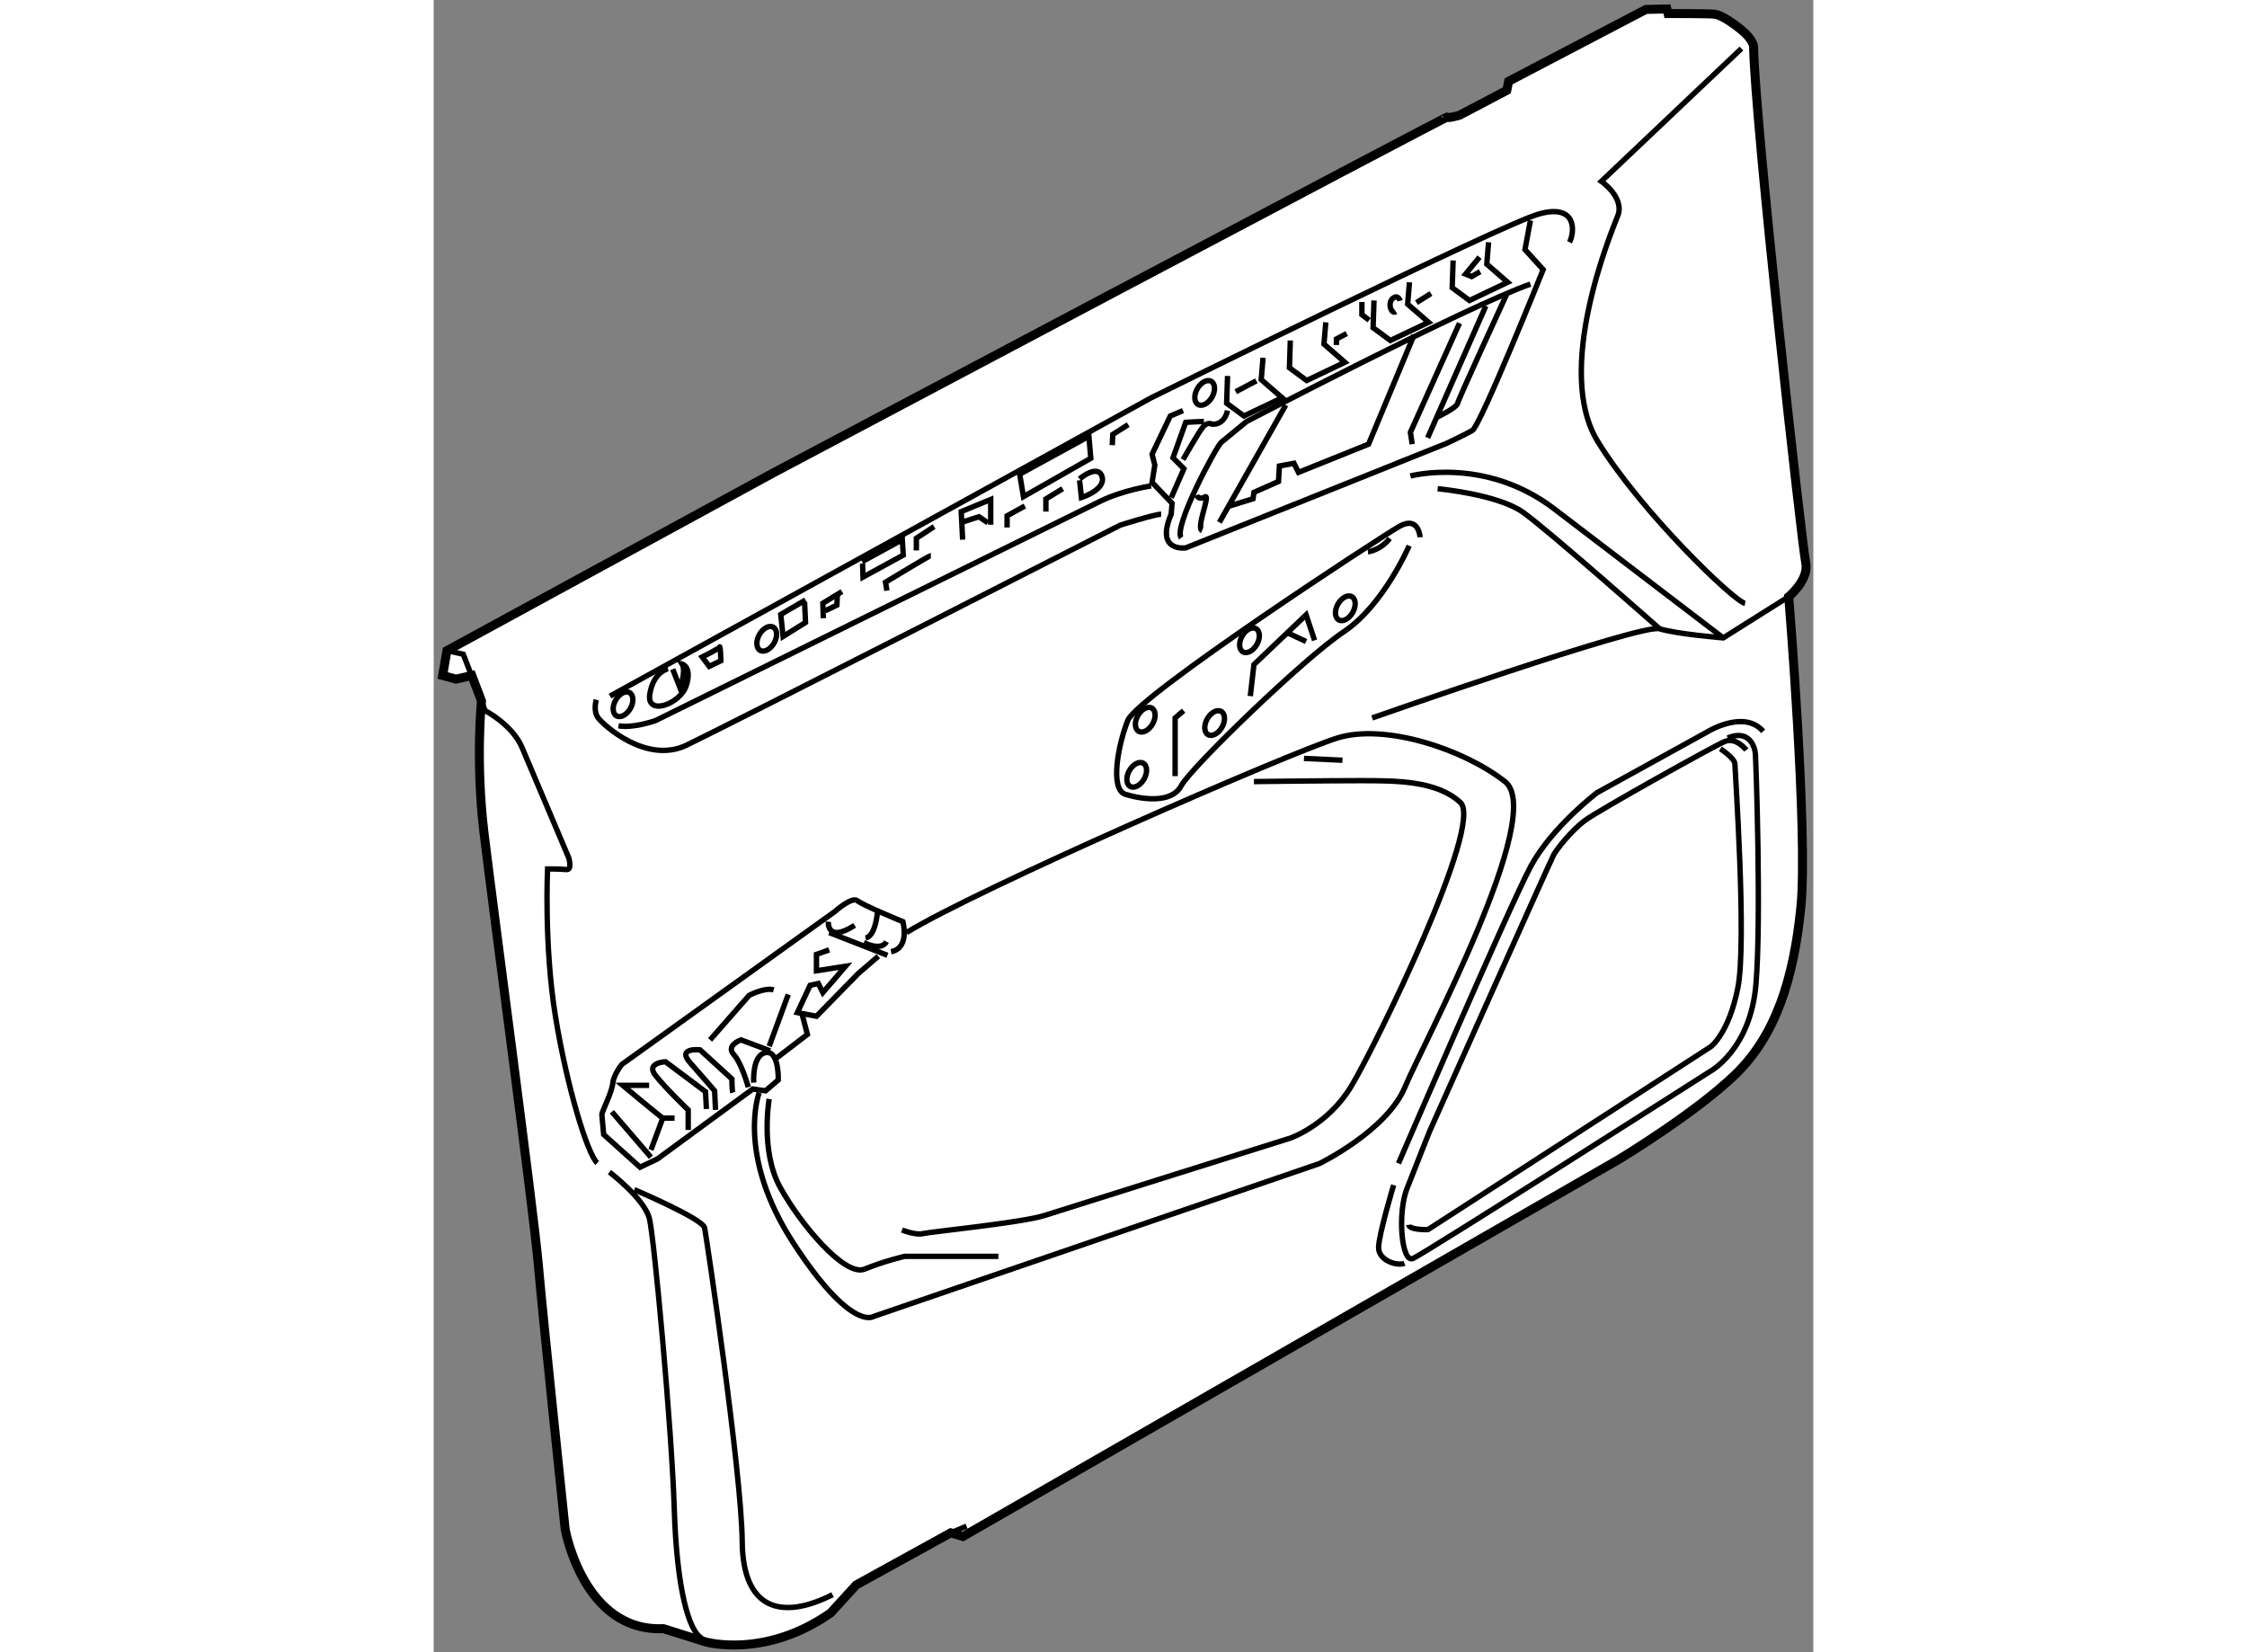 <?xml version="1.0" encoding="utf-8"?>
<!-- Generator: Adobe Illustrator 15.1.0, SVG Export Plug-In . SVG Version: 6.00 Build 0)  -->
<!DOCTYPE svg PUBLIC "-//W3C//DTD SVG 1.1//EN" "http://www.w3.org/Graphics/SVG/1.1/DTD/svg11.dtd">
<svg version="1.1" xmlns="http://www.w3.org/2000/svg" xmlns:xlink="http://www.w3.org/1999/xlink" x="0px" y="0px" width="244.8px"
	 height="180px" viewBox="122.137 57.58 76.794 91.966" enable-background="new 0 0 244.8 180" xml:space="preserve">
	
<rect x="122.137" y="57.58" width="76.794" height="91.966" fill="#808080" stroke="none"/>
	
<g><path fill="#FFFFFF" stroke="#000000" stroke-width="0.5" d="M122.637,95.18l0.743,0.203l0.878-0.203l0.539,1.417
			c0,0-0.338,3.308,0.135,7.291c0.474,3.981,2.768,21.059,3.037,24.164c0.271,3.104,1.486,14.647,1.486,14.647
			s1.012,5.738,5.467,5.535l2.363,0.742c0,0,3.306,0.944,6.952-1.62l1.416-1.552l5.266-2.903l0.676,0.203l36.518-20.992
			c0,0,4.252-2.566,6.479-4.726s3.24-5.265,3.646-9.314s-0.676-17.281-0.676-17.281s1.147-0.944,0.945-1.889
			c-0.203-0.946-2.835-24.503-2.902-28.756c0,0-0.055-0.383-0.649-0.877c-0.595-0.494-1.202-0.86-1.507-0.898
			c-0.303-0.038-2.606-0.038-2.606-0.038l-0.063-0.253l-1.164,0.025l-7.645,4l-0.102,0.506l-2.632,1.384
			c0,0-0.708,0.202-0.676,0.101c0.034-0.101-37.53,19.811-37.53,19.811l-18.157,9.889L122.637,95.18z"></path><path fill="none" stroke="#000000" stroke-width="0.3" d="M122.873,93.795l0.911,0.203l1.215,3.139c0,0,1.519,0.777,2.06,2.06
			c0.54,1.282,2.599,6.142,2.599,6.142s0.203,0.676-0.135,0.642s-1.047-0.034-1.047-0.034s-0.202,4.253,0.438,8.202
			c0.642,3.947,1.789,7.694,2.329,8.167"></path><path fill="none" stroke="#000000" stroke-width="0.3" d="M131.919,122.821c0,0,1.957,1.484,2.228,2.598
			c0.27,1.114,1.248,11.745,1.382,16.167c0.136,4.422,0.811,6.852,1.554,7.188"></path><path fill="none" stroke="#000000" stroke-width="0.3" d="M133.303,123.799c0,0,3.813,1.62,3.914,2.126
			c0.102,0.507,2.059,13.603,2.093,17.45c0.033,3.847,2.229,4.387,5.029,2.969"></path><line fill="none" stroke="#000000" stroke-width="0.3" x1="150.919" y1="142.901" x2="151.797" y2="142.53"></line><path fill="none" stroke="#000000" stroke-width="0.3" d="M194.93,60.282l-7.796,7.392c0,0,1.315,0.911,0.91,1.923
			c-0.404,1.012-3.543,8.606-1.113,12.555c2.431,3.949,7.594,8.91,8.201,9.012"></path><path fill="none" stroke="#000000" stroke-width="0.3" d="M140.255,118.399c0,0-1.316,3.442,1.924,8.404
			c3.239,4.96,4.455,4.05,4.455,4.05l24.807-8.506c0,0,3.745-1.822,4.758-4.253c1.013-2.429,7.898-15.188,5.569-17.009
			c-2.329-1.823-6.683-3.241-9.315-2.431s-20.048,8.404-23.996,10.834"></path><path fill="none" stroke="#000000" stroke-width="0.3" d="M174.376,97.542c0,0,14.985-5.266,15.997-4.962
			c1.013,0.305,3.544,0.507,3.544,0.507l3.645-2.296"></path><path fill="none" stroke="#000000" stroke-width="0.3" d="M178.021,84.784c0,0,3.341,0.304,4.758,1.316
			c1.418,1.012,7.594,6.479,7.594,6.479"></path><path fill="none" stroke="#000000" stroke-width="0.3" d="M176.503,84.075c0,0,4.15-1.113,7.998,1.823s9.416,7.188,9.416,7.188"></path><path fill="none" stroke="#000000" stroke-width="0.3" d="M195.201,99.326c0,0-0.568-0.737-1.206-0.47
			c-0.636,0.27-7.001,3.819-7.771,4.389s-1.574,1.607-1.741,1.909s-6.9,15.375-6.9,15.375s-0.737,1.843-1.272,3.216
			c-0.536,1.373-0.301,4.154,0.335,3.886c0.636-0.268,16.547-10.417,16.547-10.417s2.244-1.206,2.546-4.857s0-12.461-0.034-12.829
			c-0.033-0.369-0.334-1.374-1.541-0.871"></path><path fill="none" stroke="#000000" stroke-width="0.3" d="M193.76,99.26c0,0,0.805,0.535,0.805,0.837s0.67,9.914,0.167,12.46
			c-0.502,2.547-1.507,3.283-1.507,3.283l-15.745,10.183c0,0-1.038,0.034-1.071-0.267"></path><path fill="none" stroke="#000000" stroke-width="0.3" d="M175.571,123.544c0,0-0.838,2.78-0.838,3.483
			c0,0.704,1.005,1.039,1.44,0.872"></path><path fill="none" stroke="#000000" stroke-width="0.3" d="M175.839,122.339c0,0,6.196-14.37,7.369-16.547
			c1.172-2.177,3.684-4.088,3.684-4.088l6.131-3.383c0,0,2.043-1.273,3.115-0.033"></path><line fill="none" stroke="#000000" stroke-width="0.3" x1="170.579" y1="99.796" x2="172.723" y2="99.896"></line><path fill="none" stroke="#000000" stroke-width="0.3" d="M140.812,118.753c0,0-0.506,2.886,0.607,4.911
			c1.114,2.024,3.594,5.012,4.709,4.556c1.113-0.455,2.227-0.708,2.227-0.708h5.215"></path><path fill="none" stroke="#000000" stroke-width="0.3" d="M148.202,126.044c0,0,0.76,0.303,1.165,0.202
			c0.405-0.102,5.518-0.607,6.783-1.013s13.669-4.303,13.669-4.303s2.076-0.709,3.393-2.886c1.315-2.177,7.391-14.58,6.075-15.795
			c-1.316-1.216-3.544-1.216-5.569-1.216c-2.024,0-5.924,0.052-5.924,0.052"></path><path fill="none" stroke="#000000" stroke-width="0.3" d="M147.596,110.553c1.063-0.202,0.658-1.671,0.658-1.671
			s-2.229-0.912-2.531-1.165c-0.305-0.253-1.266,0.608-1.266,0.608l-11.847,8.504c0,0-0.456,0.558-0.507,1.063
			c-0.05,0.507-0.606,1.57-0.606,1.722l0.101,1.114l2.025,1.821l0.962-0.455l5.315-3.897l0.708,0.101l0.71-0.607
			c0,0,0.05-1.671-0.71-1.519c-0.759,0.151-0.658,1.67-0.658,1.67"></path><path fill="none" stroke="#000000" stroke-width="0.3" d="M146.836,108.375c0,0-0.102,1.316-0.658,1.418"></path><line fill="none" stroke="#000000" stroke-width="0.3" x1="144.152" y1="109.489" x2="147.394" y2="110.755"></line><path fill="none" stroke="#000000" stroke-width="0.3" d="M144.103,108.882c0,0-0.102,1.215,1.468,0.203"></path><path fill="none" stroke="#000000" stroke-width="0.3" d="M146.076,110.046c0,0,0.962,0.507,1.266-0.051"></path><polyline fill="none" stroke="#000000" stroke-width="0.3" points="144.152,110.451 143.444,110.704 143.444,111.616 
			145.064,111.362 143.799,112.83 143.545,112.324 143.09,112.425 142.381,113.944 143.444,114.147 145.772,111.767 
			146.887,110.806 		"></polyline><line fill="none" stroke="#000000" stroke-width="0.3" x1="132.054" y1="119.463" x2="134.23" y2="121.994"></line><polyline fill="none" stroke="#000000" stroke-width="0.3" points="141.216,116.476 142.938,115.159 142.634,113.995 		"></polyline><path fill="none" stroke="#000000" stroke-width="0.3" d="M140.862,116.07l-1.62-0.607c0,0-0.86,0.304-0.405,0.811
			c0.456,0.506,0.811,1.821,0.811,1.821"></path><path fill="none" stroke="#000000" stroke-width="0.3" d="M138.787,118.399c-0.051-0.152-0.051-0.76-0.051-0.76l-1.772-1.62
			c0,0-1.316-0.151-0.557,0.709c0.759,0.86,1.367,1.569,1.367,1.569l0.05,1.063"></path><path fill="none" stroke="#000000" stroke-width="0.3" d="M137.318,119.311l-0.05-0.962l-2.229-1.67c0,0-1.113,0.05-0.557,0.759
			s1.822,1.923,1.822,1.923v1.115"></path><polyline fill="none" stroke="#000000" stroke-width="0.3" points="135.546,119.816 134.889,119.816 134.23,121.589 		"></polyline><path fill="none" stroke="#000000" stroke-width="0.3" d="M134.889,119.816c-0.102-0.051-2.228-1.822-2.228-1.822h1.468"></path><path fill="none" stroke="#000000" stroke-width="0.3" d="M137.521,115.463l2.176-2.48c0,0,0.861-0.456,1.368-0.304"></path><line fill="none" stroke="#000000" stroke-width="0.3" x1="141.874" y1="112.932" x2="140.812" y2="115.817"></line><path fill="none" stroke="#000000" stroke-width="0.3" d="M131.192,96.529c0,0-0.201,0.607,0.102,1.013
			c0.304,0.405,2.683,2.581,4.911,1.519c2.227-1.063,24.147-12.251,24.147-12.251s1.924-0.608,2.278-0.608"></path><path fill="none" stroke="#000000" stroke-width="0.3" d="M131.952,96.326l30.122-16.604c0,0,19.439-9.619,21.565-10.226
			c2.127-0.608,2.025,0.962,1.723,1.569"></path><path fill="none" stroke="#000000" stroke-width="0.3" d="M183.185,69.85l-0.304,1.621l1.013,1.114c0,0-3.493,8.707-3.949,8.96
			c-0.455,0.253-1.417,0.709-1.417,0.709l-14.53,5.822c0,0-1.721,0.253-0.81-1.874l0.051-0.607l-1.114-1.164l0.152-0.962
			l-0.152-0.607l1.013-2.126l0.71-0.304"></path><path fill="none" stroke="#000000" stroke-width="0.3" d="M165.01,81.038c-0.151,0-1.013,0.051-1.013,0.051l-0.708,1.974
			l0.607,0.607l-0.709,1.621"></path><path fill="none" stroke="#000000" stroke-width="0.3" d="M163.847,83.164c0,0,0.86-1.519,1.113-1.822s0.506-0.152,0.506-0.152
			s0.658,0.102,0.86-0.759"></path><path fill="none" stroke="#000000" stroke-width="0.3" d="M163.744,87.518c-0.455-0.607,1.975-5.113,2.229-5.315
			c0.253-0.202,1.417-1.164,1.417-1.164s12.302-6.43,15.795-7.645"></path><path fill="none" stroke="#000000" stroke-width="0.3" d="M164.605,85.139c0,0,0.102,0.304,0.455,0.102
			c0.354-0.202-0.506,1.721-0.151,1.872"></path><line fill="none" stroke="#000000" stroke-width="0.3" x1="165.871" y1="86.657" x2="169.566" y2="80.126"></line><line fill="none" stroke="#000000" stroke-width="0.3" x1="180.704" y1="74.608" x2="177.464" y2="81.949"></line><polyline fill="none" stroke="#000000" stroke-width="0.3" points="179.236,75.57 176.503,81.646 176.604,82.304 		"></polyline><polyline fill="none" stroke="#000000" stroke-width="0.3" points="176.705,76.229 174.174,82.304 170.275,83.873 170.022,83.367 
			169.212,83.519 169.162,84.379 167.794,84.986 167.744,85.341 166.428,85.746 		"></polyline><path fill="none" stroke="#000000" stroke-width="0.3" d="M178.021,80.784c0,0,1.063-0.506,1.113-0.759
			c0.05-0.253,2.733-6.075,2.733-6.075"></path><polyline fill="none" stroke="#000000" stroke-width="0.3" points="169.819,76.532 169.77,78.051 170.73,78.76 172.856,77.747 
			171.693,76.734 171.794,75.52 		"></polyline><polyline fill="none" stroke="#000000" stroke-width="0.3" points="174.478,74.305 174.427,75.823 175.388,76.532 177.515,75.52 
			176.351,74.508 176.451,73.292 		"></polyline><polyline fill="none" stroke="#000000" stroke-width="0.3" points="178.882,72.077 178.831,73.596 179.793,74.305 181.919,73.292 
			180.755,72.28 180.855,71.065 		"></polyline><polyline fill="none" stroke="#000000" stroke-width="0.3" points="166.326,78.507 166.275,80.025 167.238,80.734 169.364,79.722 
			168.199,78.71 168.301,77.494 		"></polyline><path fill="none" stroke="#000000" stroke-width="0.3" d="M177.042,87.484c0,0-0.067-1.215-1.147-0.607
			c-1.079,0.607-14.58,9.449-15.12,10.8s-1.012,3.847-0.135,4.117c0.878,0.271,2.565,0.541,3.104-0.472
			c0.541-1.013,6.818-7.088,9.046-8.572c2.228-1.486,3.645-4.794,3.645-4.794"></path><path fill="none" stroke="#000000" stroke-width="0.3" d="M171.17,93.222c-0.068-0.203-0.473-1.417-0.473-1.417l-2.903,2.768
			l-0.202,1.754"></path><line fill="none" stroke="#000000" stroke-width="0.3" x1="169.685" y1="92.816" x2="170.697" y2="93.289"></line><path fill="none" stroke="#000000" stroke-width="0.3" d="M174.139,88.295c0,0,0.676-0.068,1.216-0.743"></path><polyline fill="none" stroke="#000000" stroke-width="0.3" points="163.88,97.137 163.407,97.542 163.407,100.781 		"></polyline><ellipse transform="matrix(0.871 0.491 -0.491 0.871 69.456 -68.72)" fill="none" stroke="#000000" stroke-width="0.3" cx="165.567" cy="97.879" rx="0.472" ry="0.742"></ellipse><ellipse transform="matrix(0.871 0.491 -0.491 0.871 68.696 -66.847)" fill="none" stroke="#000000" stroke-width="0.3" cx="161.854" cy="97.609" rx="0.472" ry="0.742"></ellipse><ellipse transform="matrix(0.871 0.492 -0.492 0.871 64.026 -57.136)" fill="none" stroke="#000000" stroke-width="0.3" cx="140.597" cy="93.111" rx="0.472" ry="0.741"></ellipse><ellipse transform="matrix(0.872 0.489 -0.489 0.872 64.35 -52.528)" fill="none" stroke="#000000" stroke-width="0.3" cx="132.658" cy="96.833" rx="0.472" ry="0.742"></ellipse><ellipse transform="matrix(0.871 0.491 -0.491 0.871 70.215 -66.219)" fill="none" stroke="#000000" stroke-width="0.3" cx="161.315" cy="100.714" rx="0.472" ry="0.742"></ellipse><ellipse transform="matrix(0.871 0.491 -0.491 0.871 67.346 -70.265)" fill="none" stroke="#000000" stroke-width="0.3" cx="167.592" cy="93.222" rx="0.472" ry="0.742"></ellipse><ellipse transform="matrix(0.871 0.491 -0.491 0.871 67.082 -73.109)" fill="none" stroke="#000000" stroke-width="0.3" cx="172.992" cy="91.399" rx="0.472" ry="0.742"></ellipse><ellipse transform="matrix(0.871 0.491 -0.491 0.871 60.264 -70.814)" fill="none" stroke="#000000" stroke-width="0.3" cx="165.096" cy="79.452" rx="0.472" ry="0.742"></ellipse><path fill="none" stroke="#000000" stroke-width="0.3" d="M162.07,84.626c0,0-1.562,0.233-2.837,0.858
			S134.48,97.692,134.48,97.692s-1.25,0.442-2.057,0.286"></path><path fill="none" stroke="#000000" stroke-width="0.3" d="M135.443,94.829l0.417,1.067c0,0,0.337-0.988,0.104-1.354
			c0,0,0.571,0.156,0.233,1.198c-0.337,1.04-2.237,1.717-2.029,0.468s1.015-1.405,1.015-1.405"></path><path fill="none" stroke="#000000" stroke-width="0.3" d="M137.083,94.151l0.391,0.521l0.649-0.312c0,0-0.025-0.938-0.077-0.755
			C138.024,93.681,137.083,94.151,137.083,94.151z"></path><polyline fill="none" stroke="#000000" stroke-width="0.3" points="142.835,90.977 141.455,91.783 141.586,93.007 142.835,92.227 
			142.782,91.081 		"></polyline><polyline fill="none" stroke="#000000" stroke-width="0.3" points="144.865,90.508 143.799,91.158 143.825,91.991 		"></polyline><polyline fill="none" stroke="#000000" stroke-width="0.3" points="144.605,90.742 144.579,91.263 143.929,91.575 		"></polyline><path fill="none" stroke="#000000" stroke-width="0.3" d="M149.811,88.503c-0.078,0-2.524,1.484-2.524,1.484l0.078,0.469"></path><polyline fill="none" stroke="#000000" stroke-width="0.3" points="149.993,86.89 149.004,87.54 149.004,88.218 		"></polyline><polyline fill="none" stroke="#000000" stroke-width="0.3" points="155.043,85.744 154.054,86.292 154.054,86.942 		"></polyline><polyline fill="none" stroke="#000000" stroke-width="0.3" points="157.15,84.781 156.214,85.354 156.214,86.058 		"></polyline><path fill="none" stroke="#000000" stroke-width="0.3" d="M158.089,84.313l0.103,0.963c0,0,1.38-0.442,1.146-1.171
			c-0.235-0.728-1.249,0.131-1.249,0.131"></path><polyline fill="none" stroke="#000000" stroke-width="0.3" points="160.795,81.216 159.936,81.763 159.909,82.36 		"></polyline><polygon fill="none" stroke="#000000" stroke-width="0.3" points="158.608,81.866 158.713,83.09 154.964,85.224 154.756,83.975 		
			"></polygon><polyline fill="none" stroke="#000000" stroke-width="0.3" points="151.58,87.619 151.502,86.058 153.142,85.381 153.142,86.786 
					"></polyline><path fill="none" stroke="#000000" stroke-width="0.3" d="M151.633,86.629c0.104-0.051,0.858-0.286,0.858-0.286l0.495,0.339"></path><polyline fill="none" stroke="#000000" stroke-width="0.3" points="145.984,88.843 148.223,87.619 148.274,88.479 146.036,89.701 
			146.01,88.946 		"></polyline><line fill="none" stroke="#000000" stroke-width="0.3" x1="166.782" y1="79.385" x2="167.931" y2="78.777"></line><line fill="none" stroke="#000000" stroke-width="0.3" x1="176.841" y1="74.423" x2="177.65" y2="73.917"></line><polyline fill="none" stroke="#000000" stroke-width="0.3" points="180.351,71.892 179.574,72.837 179.912,72.972 180.385,72.702 
					"></polyline><path fill="none" stroke="#000000" stroke-width="0.3" d="M175.93,74.322c0,0-0.102-0.371-0.405-0.136
			c-0.304,0.236-0.102,0.911,0.169,0.743"></path><polyline fill="none" stroke="#000000" stroke-width="0.3" points="172.96,76.144 172.386,76.448 172.386,76.785 		"></polyline><polyline fill="none" stroke="#000000" stroke-width="0.3" points="173.804,74.39 173.804,75.098 174.209,75.402 		"></polyline></g>


</svg>